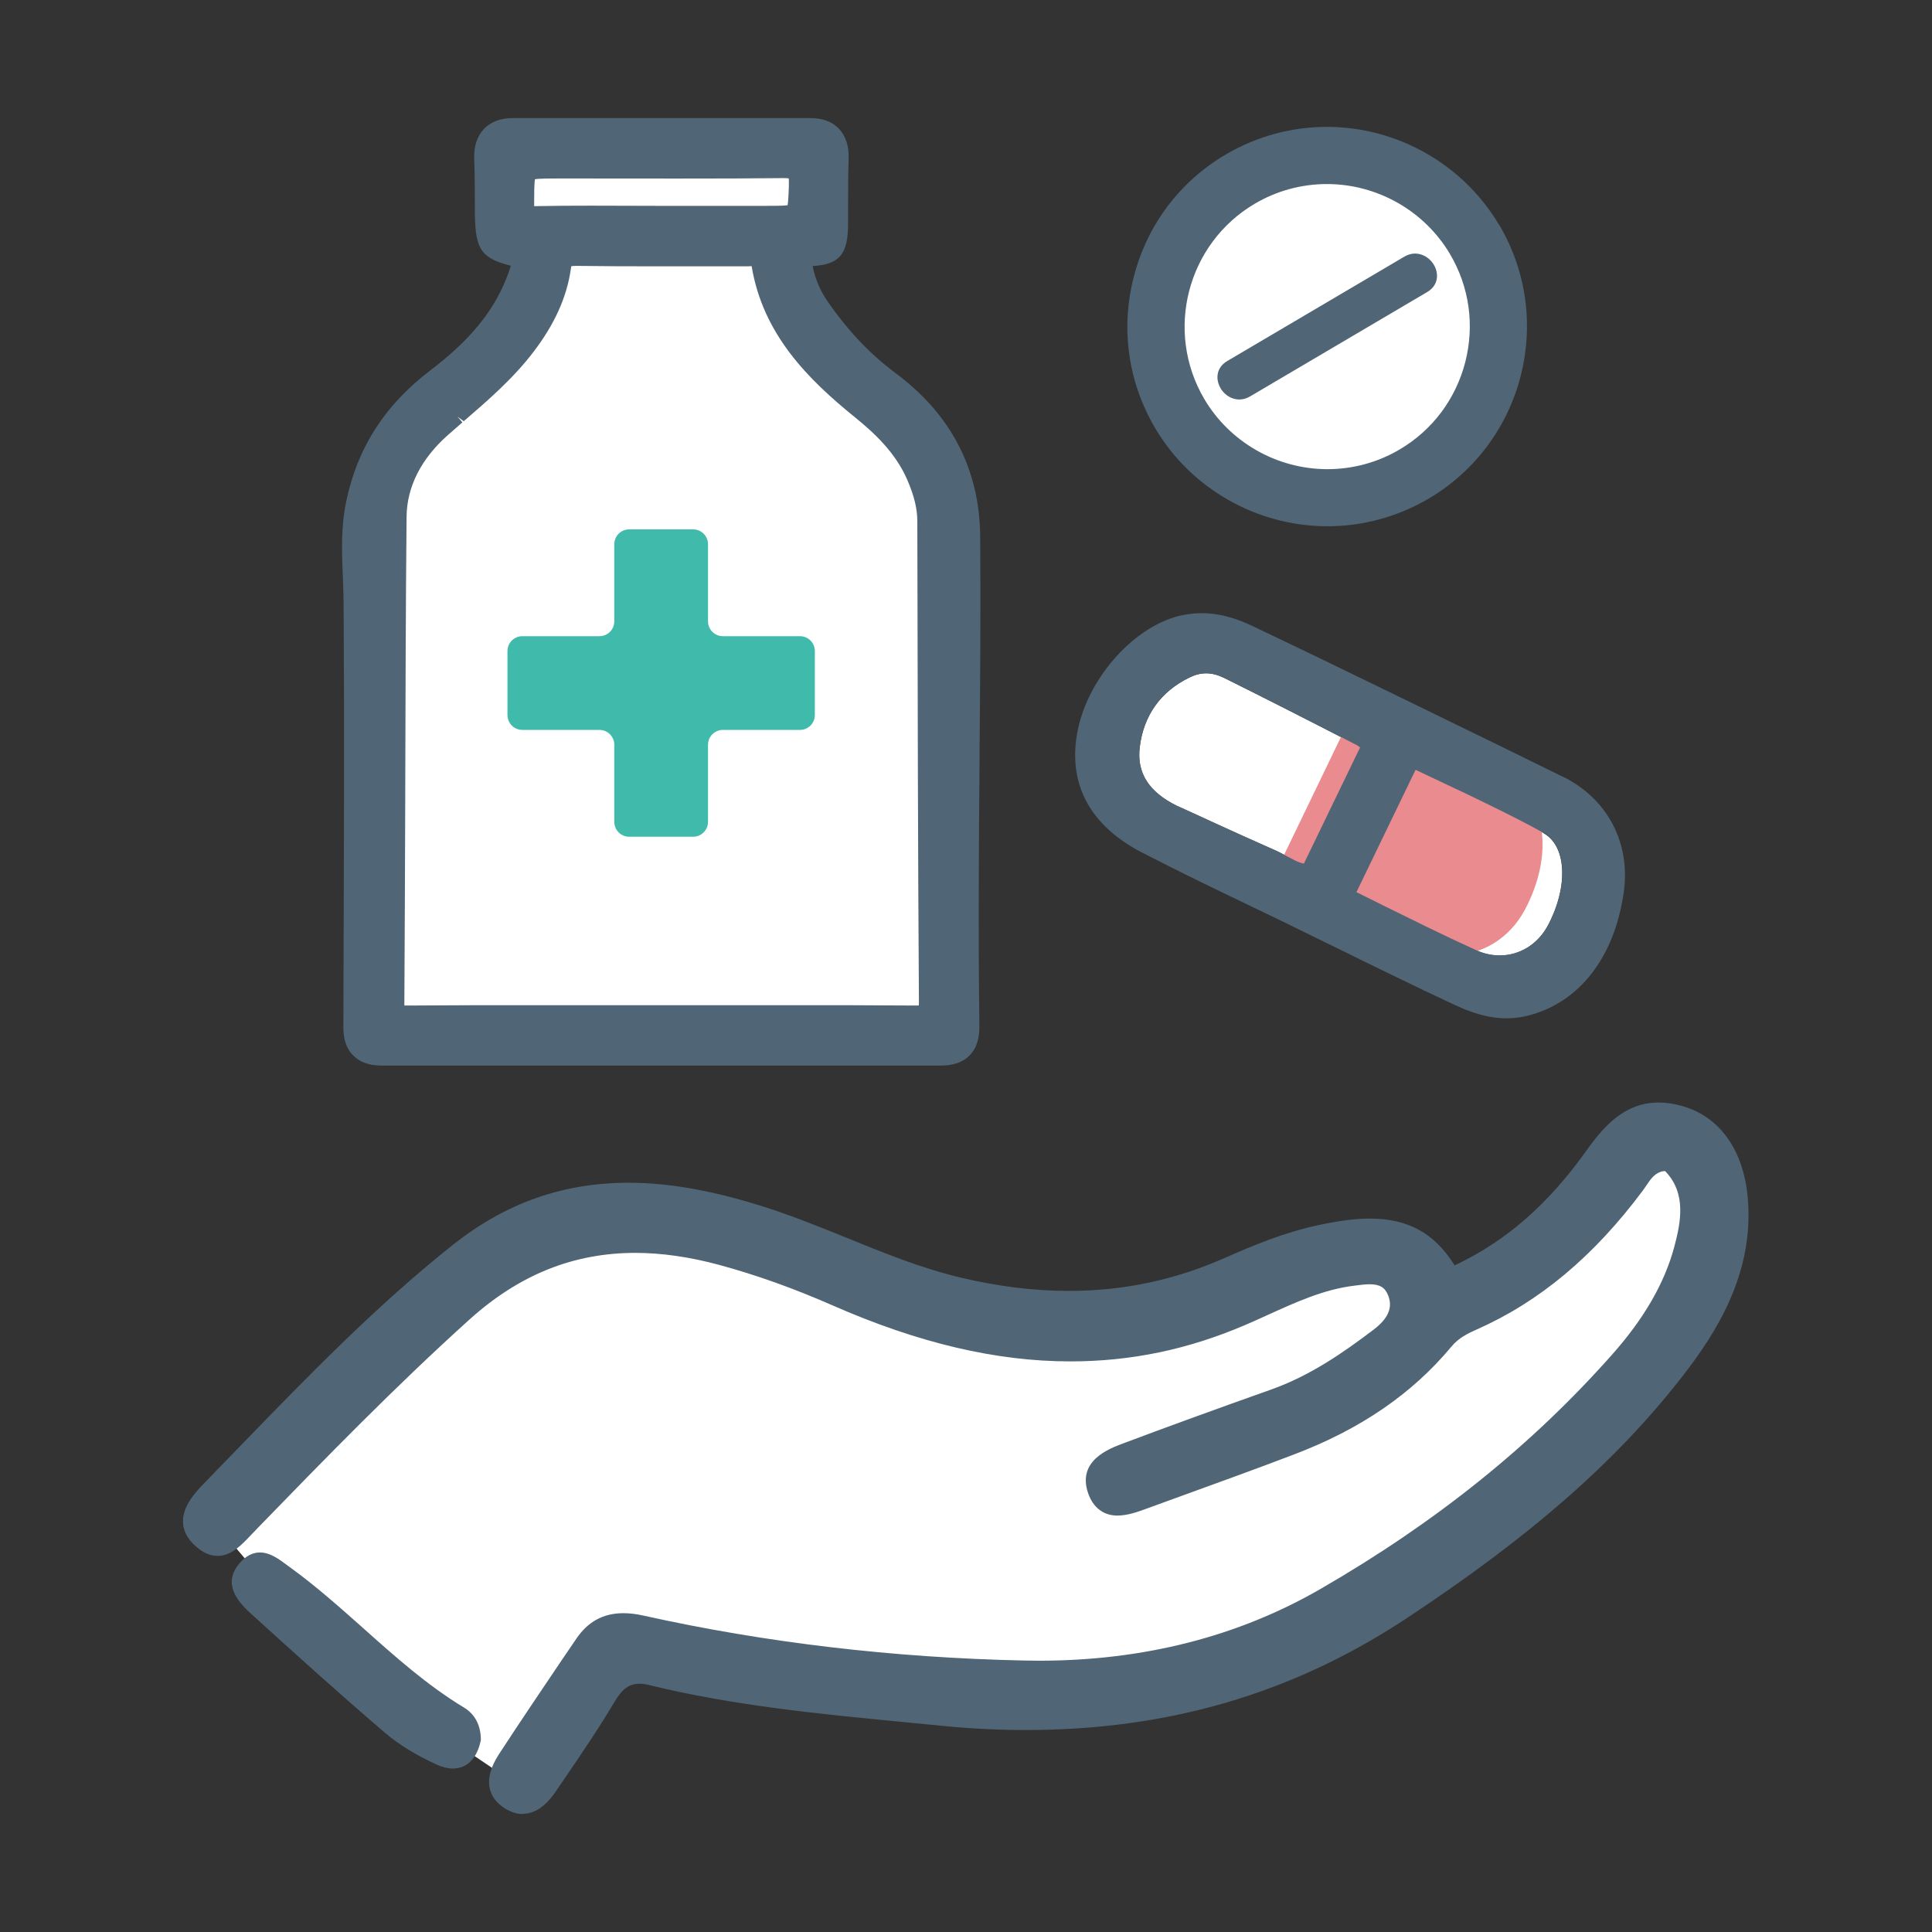 <?xml version="1.0" encoding="UTF-8"?><svg id="_レイヤー_1" xmlns="http://www.w3.org/2000/svg" viewBox="0 0 217.92 217.92"><rect x="0" y="0" width="217.92" height="217.92" fill="#333333" stroke="none"/><defs><style>.cls-1{fill:#ea8b8f;}.cls-2{fill:#fff;}.cls-3{fill:#3fbaab;}.cls-4{fill:#506575;}</style></defs><g id="_くすり"><g><path class="cls-2" d="m190.19,129.29c-2.09-2.09-5.22-1.91-7.48,1.39-2.26,3.3-9.04,12.18-13.22,14.26-4.17,2.09-7.13,5.57-8.52,1.57-1.39-4-2.26-7.52-6.09-6.2s-11.48,2.72-18.09,5.5c-6.61,2.78-15.13,4-21.05,3.48-5.91-.52-20.87-4.17-26.79-7.13-5.91-2.96-17.39-7.19-22.44-5.42-5.04,1.77-7.13.21-16,8.38-8.87,8.17-25.57,27.48-25.57,27.48,0,0,8.7,10.62,13.57,14.7,4.87,4.08,20.33,14.35,20.33,14.35l10.14-14.52s16.67,2.7,26.75,3.39c10.09.7,28.35,3.65,36.7,0,8.35-3.65,19.13-5.91,28-13.22,8.87-7.31,24.21-21.39,24.21-21.39,0,0,6.75-8.05,7.97-15.59,1.22-7.54-.35-8.93-2.43-11.02Z"/><path class="cls-4" d="m58.99,204.62c-.68,0-1.37-.22-2.05-.65-.93-.59-1.51-1.34-1.7-2.25-.24-1.12.1-2.4,1.01-3.81,2.41-3.7,5.03-7.57,7.13-10.68l1.62-2.38c1.31-1.94,3.05-2.89,5.32-2.89.71,0,1.46.09,2.3.28,13.73,3.05,28.17,4.75,42.91,5.06.56.01,1.11.02,1.67.02,11.77,0,22.44-2.72,31.74-8.09,13.07-7.55,23.82-16.2,32.89-26.43,3.63-4.09,5.92-8.07,7.02-12.16.75-2.8,1.36-5.99-.95-8.46l-.08-.08h-.2c-.94.17-1.39.83-1.91,1.6-.17.25-.29.42-.4.58-5.55,7.44-11.69,12.57-18.79,15.7-.93.41-1.99.93-2.78,1.88-4.46,5.36-10.28,9.35-17.82,12.21-4.2,1.6-8.53,3.17-12.01,4.43l-4.7,1.71c-.97.36-2.1.74-3.18.74-1.56,0-2.74-.9-3.3-2.54-1.25-3.65,2.36-5,3.9-5.58,4.95-1.86,10.42-3.85,16.73-6.09,4.41-1.56,8.16-4.17,11.56-6.75,1.66-1.26,2.19-2.48,1.67-3.84-.35-.92-.95-1.29-2.09-1.29-.5,0-1.04.07-1.51.13l-.31.04c-3.39.42-6.55,1.87-9.62,3.26l-.11.05c-.97.44-1.73.79-2.49,1.11-6.45,2.77-12.9,4.11-19.73,4.11-8.37,0-17.16-2.07-26.85-6.33-4.38-1.92-8.55-3.41-12.74-4.55-3.32-.9-6.51-1.36-9.47-1.36-6.98,0-13.11,2.46-18.72,7.52-8.36,7.54-16.26,15.66-23.89,23.52l-.71.74c-1.11,1.18-2.26,2.4-3.81,2.4-.83,0-1.63-.35-2.46-1.08-.92-.81-1.4-1.72-1.44-2.7-.06-1.67,1.15-3.15,2.35-4.38,1.22-1.25,3.95-4.07,3.95-4.07,7.6-7.85,15.44-15.95,24.16-22.87,5.93-4.7,12.4-6.99,19.8-6.99,5,0,10.53,1.07,16.93,3.26,2.61.9,5.17,1.94,7.64,2.94,4.12,1.68,8.37,3.41,12.81,4.48,4.22,1.01,8.35,1.52,12.26,1.52,6.18,0,11.94-1.22,17.61-3.72,3.1-1.37,6.74-2.9,10.65-3.72,2.37-.5,4.14-.72,5.73-.72,4.21,0,7.2,1.61,9.4,5.06l.14.22.24-.11c5.7-2.74,10.36-6.84,14.67-12.89,1.99-2.79,4.34-5.37,8.11-5.37.82,0,1.69.13,2.6.38,4.27,1.18,6.98,4.97,7.45,10.39.74,8.52-3.58,15.26-7.43,20.19-7.49,9.6-17.1,18.01-31.15,27.28-12.8,8.44-26.8,12.54-42.83,12.54-3.16,0-6.42-.16-9.67-.49l-3.98-.39c-9.52-.92-19.35-1.86-28.85-4.19-.39-.1-.76-.15-1.1-.15-1.16,0-1.95.58-2.83,2.06-1.73,2.93-3.66,5.76-5.53,8.5l-1.07,1.57c-1.16,1.71-2.39,2.54-3.75,2.54Z"/><path class="cls-4" d="m51.06,199.48c-.56,0-1.17-.15-1.8-.44-2.35-1.08-4.25-2.24-5.8-3.56-5.11-4.36-10.05-8.84-14.83-13.17l-.32-.29c-1.61-1.46-3.22-3.43-1.28-5.71.68-.79,1.45-1.2,2.29-1.2,1.15,0,2.14.75,3.02,1.4l.45.33c2.88,2.09,5.57,4.49,8.18,6.81,3.58,3.2,7.24,6.46,11.36,8.95,1.25.75,1.91,2.02,1.91,3.66-.41,2.06-1.54,3.22-3.17,3.22Z"/></g><g id="_カプセル"><g><path class="cls-2" d="m153,84.04c-5.37-2.77-10.38-5.31-14.9-7.56-.75-.36-1.39-.53-2.04-.53s-1.26.15-1.91.48c-3.23,1.56-5.18,4.29-5.6,7.87-.34,2.89,1.03,5.04,4.2,6.6l.34.15c.89.41,1.8.82,2.72,1.24l.58.27c2.49,1.14,5.08,2.32,7.63,3.44l.31.15c.29.14.58.3.86.46l.74.39c.32.16.71.32,1.13.42l6.33-13.09c-.14-.12-.27-.22-.4-.28Z"/><path class="cls-2" d="m174.12,93.98c-1.75-.97-3.66-1.96-6.19-3.19-1.55-.76-3.12-1.51-4.7-2.25-1.19-.57-2.37-1.12-3.57-1.69l-6.67,13.8c1.14.57,2.28,1.12,3.4,1.69l1.15.56c1.08.54,2.16,1.06,3.23,1.59,2.07,1,3.9,1.87,5.77,2.72.85.37,1.73.57,2.61.57,2.27,0,4.31-1.27,5.44-3.38,2.33-4.4,2.12-8.97-.48-10.41Z"/></g><path class="cls-1" d="m170.11,87.86c-1.69-.94-3.59-1.92-5.98-3.09-1.47-.72-2.96-1.43-4.45-2.13-1.34-.64-2.69-1.27-4.03-1.92l-2.62-1.27-9.48,19.64,2.61,1.27c1.32.64,2.6,1.28,3.89,1.92l1.08.53c1.02.51,2.03,1.01,3.03,1.49,1.96.96,3.71,1.78,5.52,2.6,1.28.57,2.61.86,3.96.86,3.52,0,6.65-1.93,8.37-5.16,3.24-6.13,2.44-12.34-1.91-14.76Z"/><path class="cls-4" d="m176.23,87.59l-7.21-3.54-11.33-5.52c-6.33-3.09-11.52-5.59-16.33-7.88-2.08-1-3.98-1.49-5.82-1.49-.85,0-1.71.11-2.55.31-5.33,1.34-10.5,7.33-11.51,13.35-.99,5.75,1.56,10.38,7.39,13.37,1.97,1.01,4.16,2.12,6.94,3.47,1.79.88,3.6,1.74,5.38,2.6,0,0,3.14,1.51,3.8,1.83l1.58.78c1.59.77,3.17,1.54,4.75,2.32l.21.1c.95.48,1.9.94,2.86,1.41l2.12,1.03c2.96,1.45,5.35,2.58,7.53,3.6,1.52.71,3.57,1.53,5.89,1.53.82,0,1.65-.1,2.45-.31,5.76-1.48,9.68-6.51,10.76-13.81.83-5.63-1.81-10.67-6.9-13.16Zm-29.16,9.82c-.43-.09-.81-.25-1.13-.42l-.74-.39c-.28-.15-.57-.31-.86-.46l-.31-.15c-2.55-1.12-5.14-2.3-7.63-3.44l-.58-.27c-.91-.42-1.82-.83-2.72-1.24l-.34-.15c-3.17-1.56-4.55-3.71-4.2-6.6.43-3.59,2.37-6.31,5.6-7.87.66-.32,1.29-.48,1.91-.48s1.29.16,2.04.53c4.53,2.25,9.53,4.79,14.9,7.56.12.06.25.16.4.28l-6.33,13.09Zm27.53,6.97c-1.13,2.12-3.17,3.38-5.44,3.38-.88,0-1.76-.19-2.61-.57-1.86-.84-3.7-1.71-5.77-2.72-1.07-.53-2.15-1.05-3.23-1.59l-1.15-.56c-1.12-.57-2.26-1.12-3.4-1.69l6.67-13.8c1.2.57,2.38,1.12,3.57,1.69,1.58.74,3.15,1.49,4.7,2.25,2.53,1.24,4.44,2.22,6.19,3.19,2.59,1.44,2.81,6.01.48,10.41Z"/></g><g><path class="cls-2" d="m141.1,22.25c8.04-4.74,18.45-2.06,23.19,5.99,4.74,8.04,2.06,18.45-5.99,23.19-8.04,4.74-18.45,2.06-23.19-5.99-4.74-8.04-2.06-18.45,5.99-23.19Z"/><path class="cls-4" d="m137.67,43.79c.61,1.04,1.99,1.72,3.34.92l19.97-11.77c1.31-.77,1.31-2.13.76-3.06-.32-.54-.82-.96-1.38-1.15-.65-.23-1.33-.15-1.96.22l-19.97,11.77c-1.31.77-1.31,2.13-.76,3.06Z"/><path class="cls-4" d="m169.11,25.4c-4.03-6.84-11.48-11.09-19.45-11.09-4,0-7.95,1.08-11.41,3.12-5.18,3.05-8.86,7.95-10.36,13.78-1.51,5.83-.65,11.9,2.4,17.07,4.03,6.84,11.48,11.08,19.45,11.08,4,0,7.95-1.08,11.41-3.12,10.7-6.31,14.28-20.15,7.97-30.85Zm-33.27,19.61c-4.5-7.64-1.95-17.52,5.69-22.03,2.47-1.46,5.28-2.22,8.14-2.22,5.69,0,11.01,3.03,13.89,7.91,2.18,3.7,2.78,8.02,1.71,12.19-1.08,4.16-3.7,7.66-7.4,9.84-2.47,1.46-5.28,2.22-8.14,2.22-5.69,0-11.01-3.03-13.89-7.91Z"/></g><g><g><path class="cls-2" d="m104.44,113.02c0,.8-.13,1.02-.18,1.07-.07.07-.3.18-1.1.18-4.72-.04-9.42-.04-14.13-.04h-28.91c-4.74,0-9.47,0-14.26.04-.75,0-.93-.11-.98-.16-.04-.04-.17-.23-.17-.97.05-7.71.07-15.41.1-23.14.02-10.39.05-21.13.15-31.71.02-3.65,1.76-7.08,5.02-9.93.53-.47,1.08-.95,1.64-1.43,2.73-2.35,5.55-4.78,7.85-7.78,2.24-2.93,3.56-5.82,4.01-8.83.15-.96.3-1.19,1.5-1.19,2.96.04,5.92.05,8.89.05h10.42s.64-.02.64-.02c.52,0,.53.01.59.44,1.15,7.58,6.16,12.56,11.41,16.82,2.24,1.82,4.73,4.11,6.14,7.37.82,1.9,1.2,3.44,1.2,5.01.04,19.95.07,36.8.18,54.22Z"/><path class="cls-2" d="m89.79,20.74v.32c-.05,1.36-.1,2.52-.34,2.74-.27.25-1.55.25-3.04.25h-12.03s-7.03-.02-7.77-.02c-2.05,0-4.09.01-6.12.05h-.13c-.89,0-.98,0-.98-.99v-.22c0-1.69,0-3.01.29-3.3.3-.29,1.6-.29,3.38-.29,0,0,12.06.01,13.34.01,4.61,0,8.34-.01,11.77-.05h.12c.72-.01,1.15.07,1.31.23.08.1.24.39.21,1.27Z"/></g><path class="cls-3" d="m90.23,71.76h-8.69c-.93,0-1.68-.75-1.68-1.68v-8.69c0-.93-.75-1.68-1.68-1.68h-7.21c-.93,0-1.68.75-1.68,1.68v8.69c0,.93-.75,1.68-1.68,1.68h-8.69c-.93,0-1.68.75-1.68,1.68v7.21c0,.93.75,1.68,1.68,1.68h8.69c.93,0,1.68.75,1.68,1.68v8.69c0,.93.75,1.68,1.68,1.68h7.21c.93,0,1.68-.75,1.68-1.68v-8.69c0-.93.75-1.68,1.68-1.68h8.69c.93,0,1.68-.75,1.68-1.68v-7.21c0-.93-.75-1.68-1.68-1.68Z"/><path class="cls-4" d="m100.98,42.05c-2.83-2.1-5.31-4.71-7.58-7.98-.87-1.24-1.45-2.6-1.74-4.06,3.08-.18,4-1.38,4-4.81v-1.56c0-1.76,0-3.76.06-5.65.06-1.49-.3-2.63-1.11-3.49-.76-.78-1.83-1.18-3.17-1.18h-18.16s-15.45,0-15.45,0c-1.37,0-2.46.41-3.23,1.21-.79.83-1.17,1.98-1.11,3.42.06,1.79.07,3.59.07,5.12v.23c0,4.5.37,5.77,4.05,6.67-.12.47-.31.96-.51,1.46-1.47,3.74-4.18,7.02-8.53,10.32-5.17,3.93-8.29,8.8-9.53,14.87-.61,2.96-.48,5.84-.36,8.61l.02.6c.03.83.06,1.65.06,2.48.08,12.69.04,25.53,0,37.95l-.03,9.65c0,1.38.37,2.42,1.12,3.15.74.76,1.79,1.13,3.2,1.13h33.53s29.54,0,29.54,0c1.41,0,2.5-.38,3.23-1.13.77-.77,1.14-1.86,1.12-3.33-.07-5.08-.09-10.71-.06-18.26,0-2.73.03-5.47.05-8.2l.03-3.87v-.7c.07-7.49.13-15.98.07-24.18-.06-7.59-3.29-13.8-9.58-18.46Zm-40.64-21.83c.49-.09,1.67-.09,2.74-.09.02,0,12.07.01,13.34.01,4.61,0,8.35-.01,11.86-.05h.03c.32,0,.53.01.65.03.02.12.03.31.02.6v.33c-.03.51-.05,1.6-.14,2.1-.49.07-1.57.07-2.4.07h-12.03s-7.04-.02-7.77-.02c-2.05,0-4.1.01-6.12.05,0,0-.22,0-.27,0,0-.04,0-.36,0-.36,0-.98,0-2.16.09-2.65Zm43.27,93.19c-.1,0-.24.01-.41.01-4.72-.04-9.43-.04-14.13-.04h-28.91c-4.74,0-9.47,0-14.26.04-.12,0-.22,0-.29,0,0-.07,0-.16,0-.27.05-7.71.07-15.41.1-23.14v-.83c.03-10.12.05-20.58.15-30.87.02-3.4,1.66-6.61,4.73-9.3.51-.45,1.03-.9,1.57-1.37l-.56-.64.71.51c2.73-2.36,5.56-4.79,7.88-7.84,2.34-3.07,3.71-6.08,4.18-9.21.04-.3.08-.42.05-.42.05-.02.2-.05.6-.05,2.96.04,5.92.05,8.9.05h10.43s.43-.02.43-.02c1.28,7.71,6.36,12.76,11.67,17.06,2.17,1.76,4.56,3.97,5.89,7.05.78,1.81,1.13,3.25,1.13,4.67.04,20.95.07,37.11.18,54.22,0,.16,0,.29-.01.39Z"/></g></g></svg>